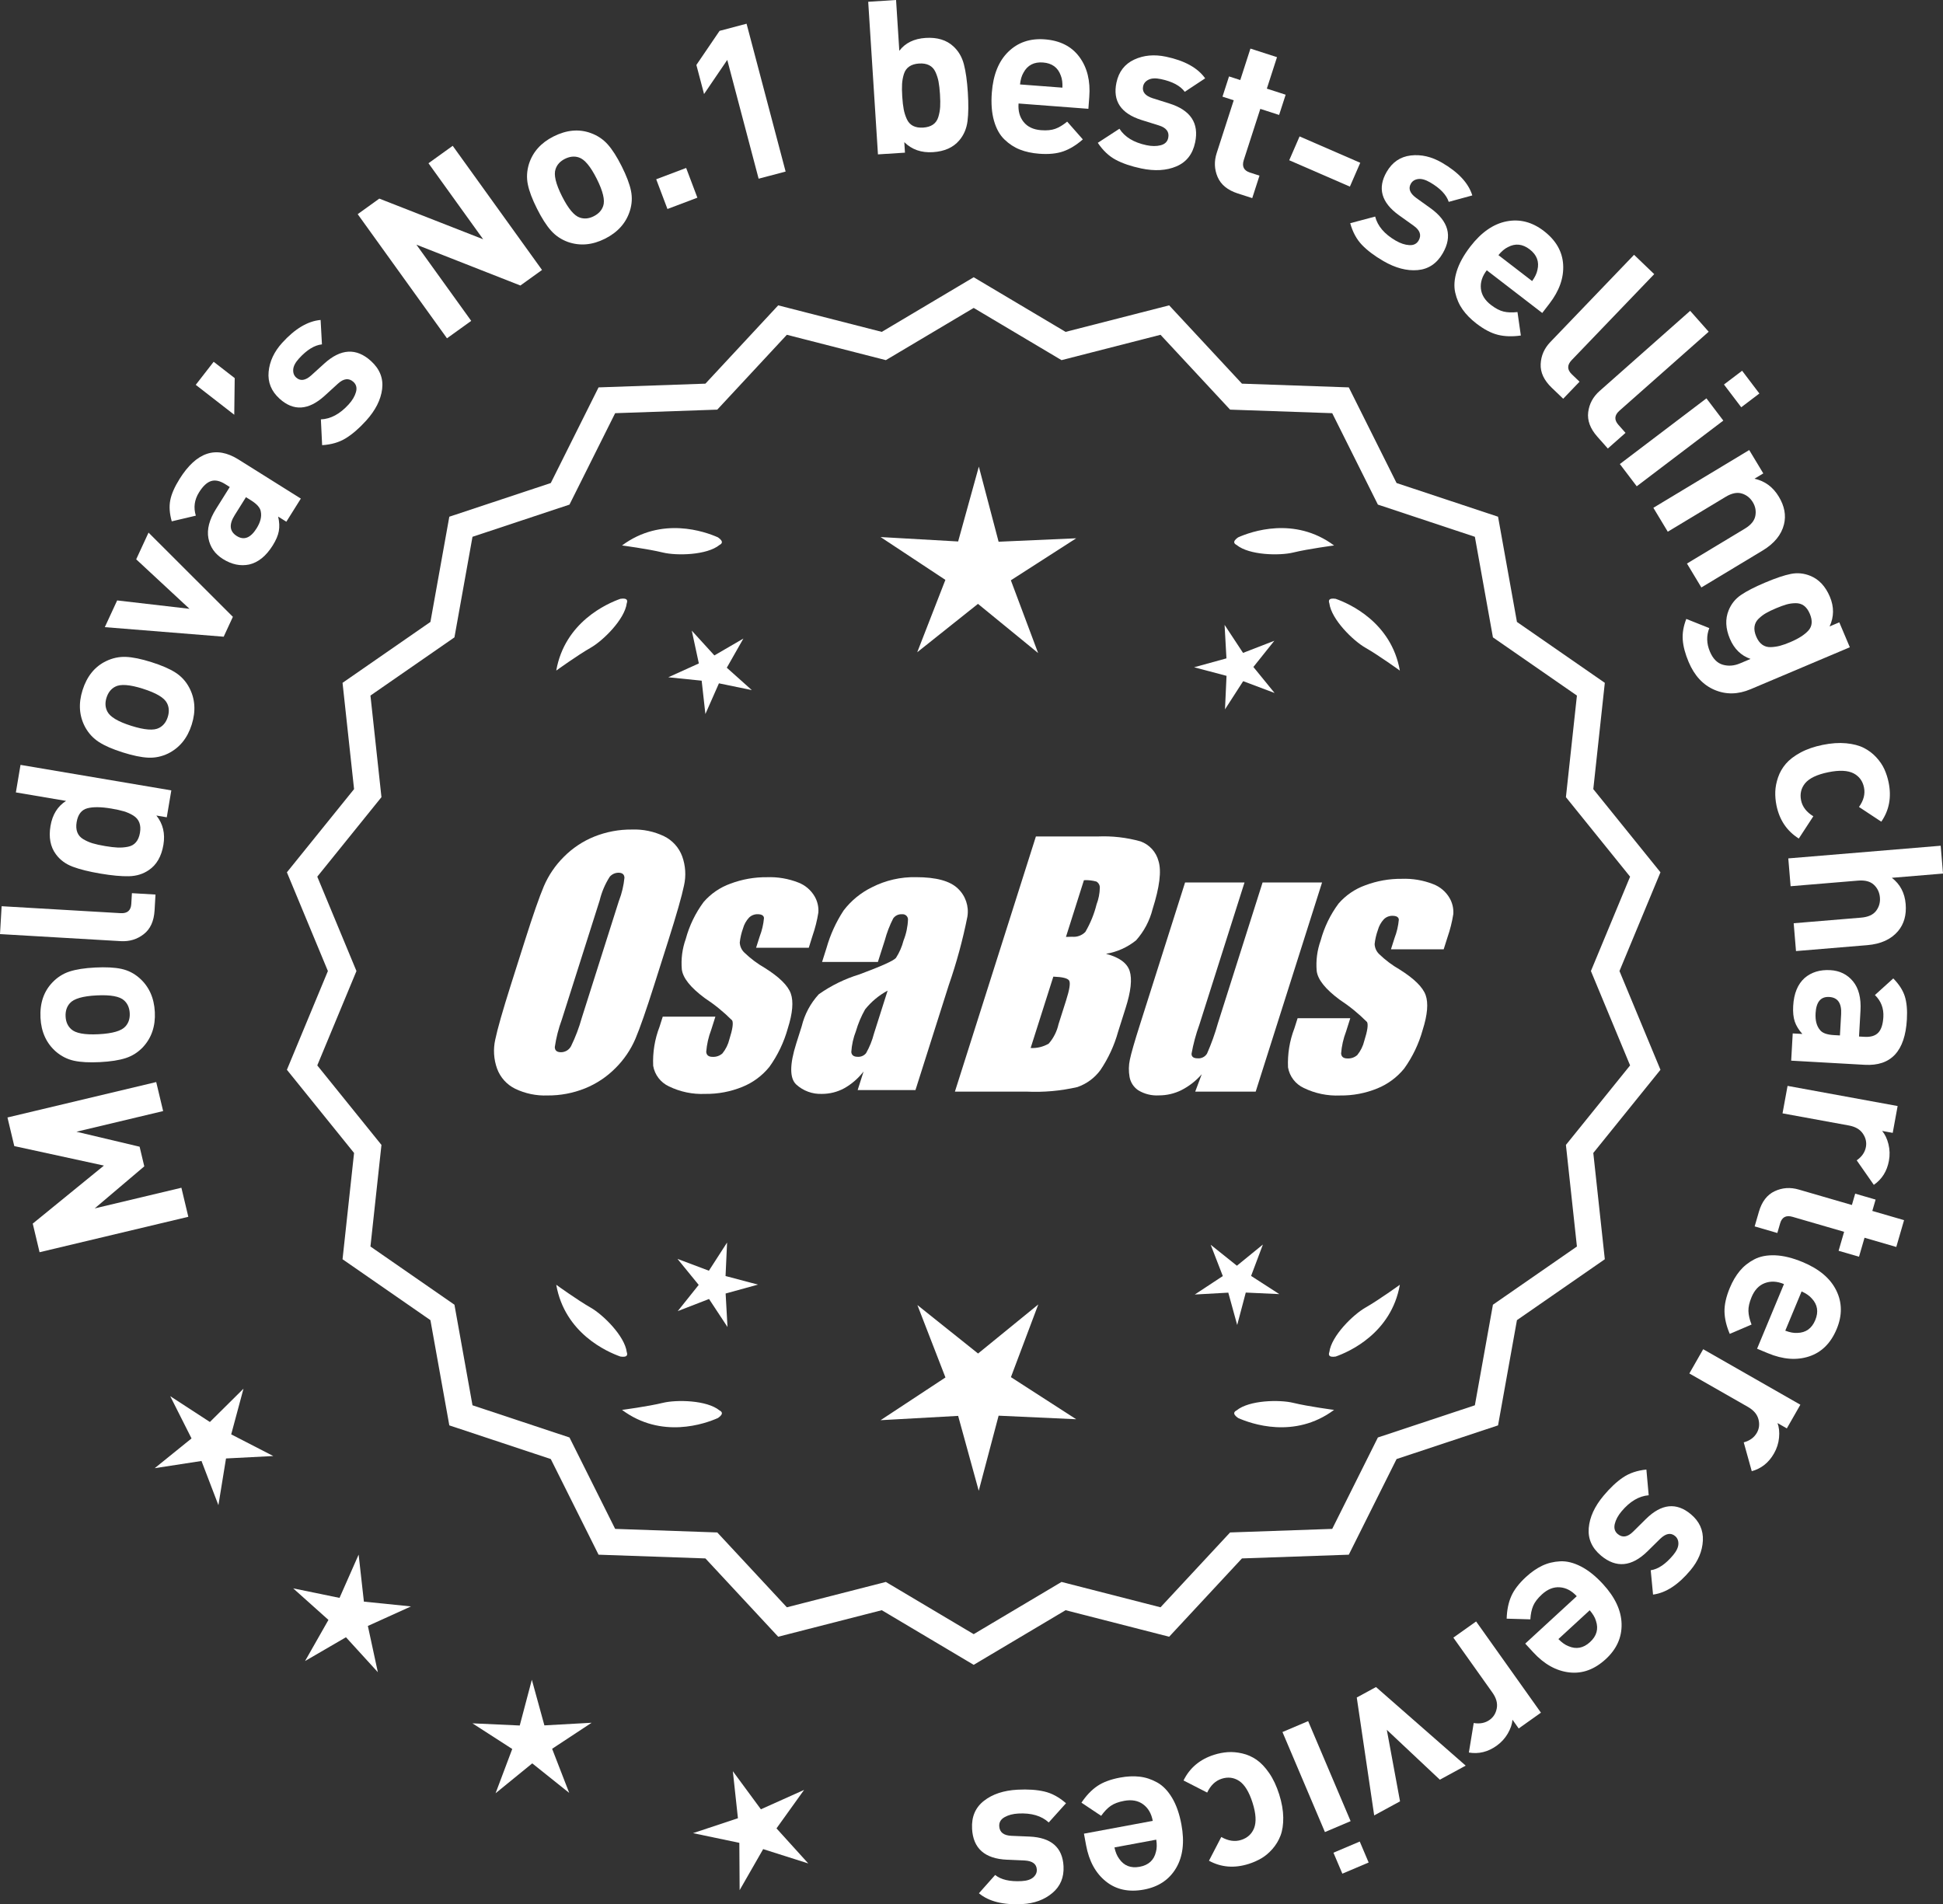 <?xml version="1.0" encoding="UTF-8"?>
<svg id="Layer_2" data-name="Layer 2" xmlns="http://www.w3.org/2000/svg" viewBox="0 0 307.576 301.462">
  <rect x="0" y="0" width="307.576" height="301.462" fill="#333333" stroke="none"/>
  <defs>
    <style>
      .cls-1 {
        fill: #fff;
      }
    </style>
  </defs>
  <g id="Layer_1-2" data-name="Layer 1">
    <g>
      <g>
        <polygon class="cls-1" points="38.545 219.843 33.225 225.116 26.947 221.031 30.319 227.719 24.493 232.428 31.896 231.288 34.574 238.283 35.778 230.891 43.259 230.505 36.599 227.076 38.545 219.843"/>
        <polygon class="cls-1" points="57.604 253.555 56.772 246.112 53.747 252.964 46.41 251.454 51.992 256.449 48.29 262.96 54.765 259.195 59.814 264.729 58.233 257.407 65.056 254.315 57.604 253.555"/>
        <polygon class="cls-1" points="86.177 273.147 84.191 265.924 82.275 273.166 74.792 272.823 81.087 276.883 78.449 283.893 84.255 279.161 90.107 283.837 87.401 276.852 93.656 272.731 86.177 273.147"/>
        <polygon class="cls-1" points="122.919 289.452 127.284 283.364 120.45 286.431 116.008 280.399 116.814 287.847 109.704 290.207 117.036 291.742 117.084 299.233 120.809 292.735 127.948 295.004 122.919 289.452"/>
      </g>
      <g>
        <path class="cls-1" d="M154.134,262.935l-14.465-8.599-16.302,4.175-11.457-12.326-16.818-.586-7.52-15.055-15.972-5.301-2.974-16.563-13.831-9.586,1.813-16.73-10.57-13.094,6.453-15.542-6.453-15.542,10.57-13.094-1.813-16.73,13.831-9.586,2.974-16.563,15.972-5.301,7.52-15.055,16.818-.586,11.457-12.326,16.302,4.175,14.465-8.599,14.465,8.599,16.302-4.175,11.457,12.326,16.818.586,7.52,15.055,15.972,5.301,2.974,16.563,13.831,9.586-1.813,16.73,10.57,13.094-6.453,15.542,6.453,15.542-10.57,13.094,1.813,16.73-13.831,9.586-2.974,16.563-15.972,5.301-7.52,15.055-16.818.586-11.457,12.326-16.302-4.175-14.465,8.599ZM140.146,251.017l13.988,8.315,13.988-8.315,15.764,4.038,11.079-11.92,16.263-.567,7.272-14.558,15.445-5.126,2.876-16.017,13.375-9.27-1.753-16.179,10.222-12.662-6.24-15.029,6.24-15.029-10.222-12.662,1.753-16.178-13.375-9.27-2.876-16.017-15.445-5.126-7.272-14.558-16.263-.567-11.079-11.92-15.764,4.038-13.988-8.316-13.988,8.316-15.764-4.038-11.079,11.92-16.263.567-7.272,14.558-15.445,5.126-2.876,16.017-13.375,9.27,1.753,16.178-10.222,12.662,6.24,15.029-6.24,15.029,10.222,12.662-1.753,16.179,13.375,9.27,2.876,16.017,15.445,5.126,7.272,14.558,16.263.567,11.079,11.92,15.764-4.038Z"/>
        <path class="cls-1" d="M154.134,263.562l-14.549-8.648-16.396,4.199-11.522-12.397-16.915-.59-7.562-15.141-16.063-5.331-2.991-16.659-13.911-9.641,1.824-16.826-10.632-13.169,6.49-15.631-6.49-15.631,10.632-13.17-1.824-16.826,13.911-9.641,2.991-16.658,16.063-5.332,7.562-15.141,16.915-.59,11.522-12.397,16.396,4.199,14.549-8.648,14.548,8.648,16.396-4.199,11.522,12.397,16.914.59,7.563,15.141,16.063,5.332,2.991,16.658,13.91,9.641-1.823,16.826,10.632,13.17-6.49,15.631,6.49,15.631-10.632,13.169,1.823,16.826-13.91,9.641-2.991,16.659-16.063,5.331-7.563,15.141-16.914.59-11.522,12.397-16.396-4.199-14.548,8.648ZM139.751,253.758l14.383,8.55,14.382-8.55,16.209,4.151,11.392-12.255,16.721-.583,7.478-14.968,15.88-5.271,2.956-16.468,13.752-9.531-1.802-16.635,10.509-13.019-6.416-15.453,6.416-15.453-10.509-13.02.023-.223,1.778-16.412-13.752-9.531-2.956-16.468-15.88-5.271-7.478-14.968-16.721-.583-11.392-12.255-16.209,4.151-14.382-8.55-14.383,8.55-16.208-4.151-11.392,12.255-16.722.583-7.477,14.968-15.88,5.271-2.956,16.468-13.753,9.531,1.803,16.635-10.509,13.02,6.416,15.453-6.416,15.453,10.509,13.019-.023.223-1.779,16.412,13.753,9.531,2.956,16.468,15.88,5.271,7.477,14.968,16.722.583,11.392,12.255,16.208-4.151ZM154.134,259.959l-14.071-8.365-15.858,4.062-11.144-11.99-16.36-.571-7.314-14.644-15.537-5.156-2.893-16.112-13.454-9.325,1.764-16.274-10.283-12.737,6.277-15.119-6.277-15.119,10.283-12.738-1.764-16.274,13.454-9.325,2.893-16.112,15.537-5.156,7.314-14.645,16.36-.57,11.144-11.991,15.858,4.062,14.071-8.365,14.071,8.365,15.857-4.062,11.145,11.991,16.36.57,7.314,14.645,15.536,5.156,2.894,16.112,13.454,9.325-1.764,16.274,10.283,12.738-6.277,15.119,6.277,15.119-10.283,12.737,1.764,16.274-13.454,9.325-2.894,16.112-15.536,5.156-7.314,14.644-16.36.571-11.145,11.99-15.857-4.062-14.071,8.365ZM140.229,250.439l13.905,8.266,13.905-8.266,15.67,4.014,11.014-11.849,16.167-.564,7.229-14.471,15.353-5.096,2.858-15.922,13.296-9.215-1.742-16.083,10.16-12.587-6.203-14.94,6.203-14.94-10.16-12.587,1.742-16.083-13.296-9.214-2.858-15.922-15.353-5.096-7.229-14.472-16.167-.563-11.014-11.849-15.67,4.014-13.905-8.266-13.905,8.266-15.671-4.014-11.013,11.849-16.167.563-7.229,14.472-15.354,5.096-2.857,15.922-13.296,9.214,1.742,16.083-10.16,12.587,6.203,14.94-6.203,14.94,10.16,12.587-1.742,16.083,13.296,9.215,2.857,15.922,15.354,5.096,7.229,14.471,16.167.564,11.013,11.849,15.671-4.014Z"/>
      </g>
      <g>
        <polygon class="cls-1" points="114.854 202.01 115.097 196.704 112.218 201.168 107.247 199.297 110.603 203.414 107.288 207.563 112.24 205.644 115.162 210.08 114.867 204.777 119.988 203.368 114.854 202.01"/>
        <polygon class="cls-1" points="164.36 206.509 154.828 214.277 145.221 206.602 149.664 218.068 139.396 224.832 151.673 224.15 154.934 236.006 158.079 224.119 170.362 224.682 160.029 218.017 164.36 206.509"/>
        <polygon class="cls-1" points="198.047 201.992 199.918 197.022 195.801 200.377 191.652 197.062 193.571 202.014 189.135 204.936 194.438 204.641 195.847 209.762 197.205 204.628 202.511 204.871 198.047 201.992"/>
      </g>
      <g>
        <path class="cls-1" d="M195.748,223.286c-.197.099-.32.215-.359.348-.001.002-.003.003-.005.005.001 0.0.002.001.003.001-.063.227.115.505.606.846,2.043.909,8.925,3.375,15.191-1.283,0,0-4.07-.534-6.459-1.115-2.166-.527-6.98-.443-8.977,1.198Z"/>
        <path class="cls-1" d="M210.411,214.552c0.0.002-0.0.004-0.0.007.001-0.0.002-.001.003-.001.11.208.43.288,1.022.199,2.109-.742,8.805-3.676,10.161-11.365,0,0-3.325,2.407-5.461,3.625-1.936,1.104-5.378,4.471-5.703,7.036-.075.207-.085.376-.022.5Z"/>
      </g>
      <g>
        <path class="cls-1" d="M113.901,223.286c.197.099.32.215.359.348.001.002.003.003.005.005-.001 0-.002.001-.003.001.063.227-.115.505-.606.846-2.043.909-8.925,3.375-15.191-1.283,0,0,4.07-.534,6.459-1.115,2.166-.527,6.98-.443,8.977,1.198Z"/>
        <path class="cls-1" d="M99.238,214.552c-0.0.002 0.0.004 0.0.007-.001-0-.002-.001-.003-.001-.11.208-.43.288-1.022.199-2.109-.742-8.805-3.676-10.161-11.365,0,0,3.325,2.407,5.461,3.625,1.936,1.104,5.378,4.471,5.703,7.036.075.207.085.376.022.5Z"/>
      </g>
      <g>
        <path class="cls-1" d="M113.901,86.27c.197-.099.32-.215.359-.348.001-.002.003-.003.005-.005-.001-0-.002-.001-.003-.001.063-.227-.115-.505-.606-.846-2.043-.909-8.925-3.375-15.191,1.283,0,0,4.07.534,6.459,1.115,2.166.527,6.98.443,8.977-1.198Z"/>
        <path class="cls-1" d="M99.238,95.003c-0-.002 0-.004 0-.007-.001 0-.002.001-.003.001-.11-.208-.43-.288-1.022-.199-2.109.742-8.805,3.676-10.161,11.365,0,0,3.325-2.407,5.461-3.625,1.936-1.104,5.378-4.471,5.703-7.036.075-.207.085-.376.022-.5Z"/>
      </g>
      <g>
        <path class="cls-1" d="M195.748,86.27c-.197-.099-.32-.215-.359-.348-.001-.002-.003-.003-.005-.005.001-0.0.002-.001.003-.001-.063-.227.115-.505.606-.846,2.043-.909,8.925-3.375,15.191,1.283,0,0-4.07.534-6.459,1.115-2.166.527-6.98.443-8.977-1.198Z"/>
        <path class="cls-1" d="M210.411,95.003c0-.002-0-.004-0-.007.001 0.0.002.001.003.001.11-.208.43-.288,1.022-.199,2.109.742,8.805,3.676,10.161,11.365,0,0-3.325-2.407-5.461-3.625-1.936-1.104-5.378-4.471-5.703-7.036-.075-.207-.085-.376-.022-.5Z"/>
      </g>
      <g id="Group_4" data-name="Group 4">
        <g id="Group_1" data-name="Group 1">
          <path id="Path_1" data-name="Path 1" class="cls-1" d="M103.592,155.829c-1.287,4.058-2.289,6.932-3.006,8.623-.743,1.73-1.811,3.301-3.145,4.628-1.374,1.392-3.018,2.488-4.831,3.221-1.89.759-3.911,1.14-5.947,1.123-1.762.067-3.514-.296-5.104-1.059-1.333-.652-2.362-1.794-2.872-3.188-.534-1.48-.633-3.081-.285-4.615.343-1.661,1.174-4.572,2.493-8.734l2.193-6.911c1.287-4.058,2.289-6.932,3.006-8.623.743-1.73,1.811-3.301,3.145-4.628,1.374-1.392,3.018-2.488,4.831-3.221,1.89-.757,3.911-1.138,5.947-1.12,1.762-.067,3.514.296,5.104,1.059,1.332.654,2.36,1.796,2.872,3.189.534,1.48.633,3.082.285,4.616-.343,1.661-1.173,4.571-2.492,8.731l-2.194,6.909ZM98.001,142.555c.442-1.159.728-2.373.849-3.608-.025-.526-.342-.786-.951-.786-.528.006-1.028.236-1.375.634-.738,1.153-1.278,2.422-1.598,3.754l-5.99,18.863c-.521,1.405-.892,2.861-1.11,4.343,0,.552.337.824.98.824.663-.002,1.272-.367,1.586-.951.708-1.449,1.281-2.96,1.712-4.514l5.891-18.565.005.005Z"/>
          <path id="Path_2" data-name="Path 2" class="cls-1" d="M128.027,150.037h-8.337l.571-1.795c.36-.932.588-1.91.678-2.904-.032-.406-.374-.609-1.027-.609-.511-.005-1.002.199-1.36.563-.44.48-.76,1.059-.932,1.687-.261.721-.434,1.471-.516,2.234.027.588.273,1.145.692,1.559.987.957,2.09,1.787,3.283,2.47,2.283,1.433,3.65,2.78,4.102,4.039.45,1.262.298,3.1-.469,5.516-.606,2.188-1.593,4.253-2.916,6.099-1.134,1.403-2.607,2.494-4.28,3.17-1.866.76-3.866,1.137-5.881,1.11-1.989.089-3.969-.323-5.758-1.198-1.308-.611-2.234-1.824-2.479-3.246-.096-2.11.247-4.217,1.008-6.188l.507-1.598h8.334l-.665,2.097c-.426,1.113-.691,2.281-.786,3.469.038.533.375.799.995.799.573.035,1.136-.159,1.566-.539.535-.66.914-1.431,1.11-2.258.501-1.579.646-2.568.436-2.968-1.324-1.328-2.782-2.516-4.35-3.545-2.238-1.661-3.445-3.17-3.62-4.527-.144-1.635.068-3.281.622-4.825.569-2.111,1.53-4.096,2.831-5.852,1.142-1.318,2.605-2.319,4.247-2.904,1.841-.694,3.795-1.04,5.763-1.02,1.695-.065,3.385.22,4.965.837,1.093.416,2.01,1.195,2.597,2.206.446.77.652,1.655.589,2.543-.197,1.246-.505,2.473-.919,3.665l-.603,1.927v-.013Z"/>
          <path id="Path_3" data-name="Path 3" class="cls-1" d="M138.966,152.289h-8.832l.704-2.219c.594-2.102,1.506-4.101,2.703-5.929,1.19-1.558,2.727-2.818,4.489-3.678,2.159-1.102,4.557-1.651,6.981-1.598,3.183,0,5.391.602,6.626,1.807,1.207,1.138,1.77,2.801,1.503,4.439-.732,3.678-1.717,7.301-2.948,10.842l-5.275,16.619h-9.151l.939-2.948c-.833,1.085-1.877,1.991-3.069,2.663-1.084.587-2.299.892-3.532.888-1.495.057-2.952-.476-4.058-1.483-1.059-.989-1.059-3.155,0-6.499l.863-2.723c.457-1.89,1.387-3.633,2.701-5.066,1.961-1.384,4.13-2.445,6.425-3.145,3.5-1.3,5.432-2.171,5.795-2.614.543-.846.947-1.772,1.198-2.745.429-1.076.669-2.218.71-3.376-.029-.466-.43-.82-.895-.792-.018.001-.037.003-.055.005-.549-.041-1.079.21-1.395.66-.559,1.094-1.001,2.244-1.319,3.43l-1.105,3.462ZM140.51,156.828c-1.375.739-2.587,1.749-3.563,2.968-.617,1.087-1.105,2.242-1.452,3.442-.417,1.06-.665,2.179-.735,3.316.057.494.387.748,1.008.748.515.039,1.016-.18,1.337-.584.548-.968.966-2.005,1.243-3.082l2.162-6.809Z"/>
        </g>
        <g id="Group_3" data-name="Group 3">
          <path id="Path_7" data-name="Path 7" class="cls-1" d="M163.973,132.423h9.778c2.286-.102,4.574.159,6.778.773,1.417.502,2.491,1.676,2.866,3.132.482,1.573.169,4.102-.939,7.589-.458,1.832-1.352,3.527-2.606,4.939-1.376,1.117-3.019,1.855-4.768,2.143,2.092.552,3.341,1.458,3.747,2.732s.191,3.227-.647,5.852l-1.186,3.747c-.599,2.16-1.543,4.209-2.797,6.068-.911,1.247-2.181,2.187-3.64,2.694-2.64.61-5.352.853-8.059.723h-11.338l12.82-40.394h-.012ZM166.743,154.606l-3.594,11.305c1.003.055,2-.187,2.866-.697.763-.878,1.295-1.933,1.548-3.069l1.198-3.766c.552-1.731.712-2.779.481-3.145-.229-.368-1.059-.571-2.505-.622l.005-.007ZM171.587,139.338l-2.847,8.985c.425-.019.755-.025.989-.025.773.074,1.538-.207,2.08-.762.796-1.36,1.394-2.827,1.775-4.356.325-.849.501-1.747.519-2.656.007-.396-.201-.766-.545-.964-.638-.177-1.299-.25-1.96-.218l-.012-.003Z"/>
          <path id="Path_8" data-name="Path 8" class="cls-1" d="M209.282,139.708l-10.506,33.107h-9.574l1.034-2.752c-.9,1.034-1.989,1.886-3.208,2.511-1.107.552-2.327.839-3.563.837-1.145.071-2.284-.208-3.267-.799-.732-.487-1.233-1.252-1.389-2.118-.163-.914-.146-1.851.051-2.759.197-.957.742-2.86,1.649-5.7l7.089-22.332h9.409l-7.152,22.528c-.542,1.492-.956,3.028-1.236,4.59,0,.481.317.723.97.723.596.053,1.171-.237,1.483-.748.687-1.562,1.264-3.17,1.725-4.812l7.07-22.28h9.409l.005.004Z"/>
          <path id="Path_9" data-name="Path 9" class="cls-1" d="M228.524,150.29h-8.338l.571-1.795c.36-.932.588-1.91.678-2.904-.032-.406-.374-.609-1.027-.609-.511-.004-1.001.199-1.359.563-.44.48-.76,1.059-.932,1.687-.26.721-.432,1.47-.514,2.231.027.588.273,1.145.692,1.559.986.958,2.089,1.788,3.281,2.472,2.283,1.433,3.65,2.78,4.102,4.039.45,1.262.298,3.1-.469,5.516-.606,2.188-1.593,4.253-2.916,6.099-1.134,1.403-2.607,2.494-4.28,3.17-1.866.76-3.866,1.137-5.881,1.11-1.989.089-3.969-.323-5.758-1.198-1.308-.611-2.234-1.824-2.479-3.246-.096-2.11.247-4.217,1.008-6.188l.507-1.598h8.338l-.665,2.099c-.426,1.113-.691,2.281-.786,3.469.038.533.375.799.995.799.573.035,1.136-.159,1.566-.539.535-.66.914-1.431,1.11-2.258.501-1.579.646-2.568.436-2.968-1.324-1.328-2.782-2.516-4.35-3.545-2.238-1.661-3.445-3.17-3.62-4.527-.144-1.635.068-3.281.622-4.825.569-2.111,1.53-4.096,2.831-5.852,1.142-1.318,2.605-2.319,4.247-2.904,1.841-.694,3.795-1.04,5.763-1.02,1.695-.065,3.385.22,4.965.837,1.096.414,2.016,1.194,2.606,2.206.446.77.652,1.655.589,2.543-.197,1.246-.505,2.473-.919,3.665l-.609,1.921-.007-.009Z"/>
        </g>
      </g>
      <g>
        <path class="cls-1" d="M24.729,171.299l1.096,4.597-13.727,3.27,10.002,2.371.74,3.109-7.852,6.658,13.727-3.27,1.096,4.598-23.549,5.609-1.08-4.531,11.268-9.185-14.189-3.085-1.08-4.531,23.549-5.609Z"/>
        <path class="cls-1" d="M15.059,153.17c1.699-.087,3.082-.016,4.148.213,1.066.23,2.016.709,2.848,1.438,1.521,1.33,2.34,3.127,2.455,5.39.113,2.241-.518,4.1-1.895,5.578-.775.812-1.682,1.386-2.721,1.722-1.039.337-2.395.548-4.07.634-1.674.085-3.041.014-4.096-.216-1.055-.229-2.012-.708-2.865-1.437-1.52-1.329-2.338-3.115-2.453-5.356-.117-2.309.514-4.179,1.893-5.612.775-.811,1.676-1.385,2.703-1.721,1.027-.336,2.379-.548,4.053-.633ZM15.285,157.584c-2.195.112-3.605.524-4.227,1.237-.494.548-.719,1.251-.674,2.111.041.837.338,1.503.883,1.997.693.646,2.137.912,4.332.8,2.219-.113,3.639-.526,4.26-1.239.494-.547.719-1.24.678-2.078-.045-.86-.34-1.537-.887-2.031-.691-.646-2.146-.912-4.365-.798Z"/>
        <path class="cls-1" d="M24.615,141.617l-.146,2.512c-.1,1.697-.672,2.953-1.719,3.765-1.047.813-2.26,1.179-3.639,1.099l-19.111-1.116.258-4.413,18.838,1.1c1.064.062,1.627-.427,1.688-1.468l.098-1.697,3.734.218Z"/>
        <path class="cls-1" d="M27.119,125.128l-.719,4.257-1.645-.278c1.045,1.304,1.414,2.849,1.113,4.637-.311,1.833-1.076,3.163-2.297,3.991-.91.628-1.965.956-3.164.982-1.201.027-2.705-.113-4.516-.419-1.789-.303-3.246-.664-4.369-1.084s-2.014-1.076-2.668-1.969c-.879-1.184-1.166-2.68-.859-4.49.301-1.788,1.123-3.108,2.461-3.963l-7.943-1.344.736-4.358,23.869,4.038ZM17.633,128.006c-1.631-.276-2.904-.29-3.82-.043-.916.248-1.477.975-1.68,2.182-.105.626-.07,1.166.105,1.621.176.456.492.82.953,1.092.461.273.947.488,1.459.644.516.156,1.174.302,1.979.438.805.136,1.477.215,2.012.237.537.022,1.072-.02,1.607-.125.535-.104.961-.343,1.275-.715.316-.372.527-.87.633-1.497.107-.625.072-1.166-.105-1.621-.174-.455-.492-.824-.949-1.109-.457-.284-.955-.506-1.49-.666-.537-.16-1.197-.306-1.979-.438Z"/>
        <path class="cls-1" d="M23.957,104.819c1.621.513,2.891,1.063,3.811,1.651.92.588,1.641,1.37,2.164,2.343.959,1.778,1.098,3.747.414,5.908-.676,2.14-1.918,3.661-3.725,4.563-1.012.489-2.061.709-3.152.662-1.09-.048-2.434-.325-4.033-.831-1.6-.505-2.854-1.05-3.762-1.635-.91-.584-1.637-1.367-2.182-2.348-.959-1.777-1.102-3.736-.424-5.875.697-2.204,1.941-3.736,3.734-4.596,1.01-.488,2.057-.71,3.135-.666,1.08.044,2.42.32,4.02.825ZM22.623,109.034c-2.096-.663-3.559-.77-4.393-.319-.654.34-1.111.921-1.371,1.742-.252.8-.207,1.527.131,2.181.422.847,1.682,1.602,3.777,2.264,2.119.67,3.594.78,4.424.33.656-.34,1.107-.91,1.361-1.709.26-.821.221-1.559-.119-2.213-.422-.847-1.691-1.604-3.811-2.274Z"/>
        <path class="cls-1" d="M23.514,84.318l13.35,13.332-1.455,3.147-18.818-1.513,1.955-4.228,11.451,1.326-8.438-7.836,1.955-4.228Z"/>
        <path class="cls-1" d="M47.621,78.935l-2.293,3.659-1.297-.813c.195.843.23,1.608.107,2.294-.121.686-.447,1.452-.979,2.296-1.047,1.671-2.289,2.671-3.725,3-1.383.284-2.766-.007-4.148-.875-1.268-.794-2.031-1.889-2.295-3.284-.262-1.395.137-2.938,1.197-4.628l2.184-3.485-.748-.47c-.826-.518-1.564-.673-2.217-.466-.652.208-1.285.8-1.898,1.78-.734,1.172-.904,2.402-.51,3.693l-3.812.899c-.35-1.235-.43-2.348-.236-3.338.191-.989.686-2.118,1.48-3.385,2.674-4.264,5.775-5.288,9.311-3.073l9.879,6.194ZM39.742,79.213l-.807-.505-1.787,2.852c-.928,1.479-.814,2.579.34,3.302,1.133.71,2.174.307,3.125-1.21.613-.979.838-1.869.67-2.67-.086-.589-.598-1.178-1.541-1.768Z"/>
        <path class="cls-1" d="M37.154,59.86l-.072,5.8-6.096-4.735,2.836-3.651,3.332,2.586Z"/>
        <path class="cls-1" d="M58.723,57.149c1.393,1.265,1.982,2.748,1.768,4.451-.213,1.704-1.061,3.369-2.537,4.997-1.096,1.209-2.166,2.136-3.211,2.78-1.045.645-2.293,1.01-3.75,1.097l-.197-4.083c1.553-.059,3.023-.853,4.408-2.38.578-.638.961-1.286,1.146-1.945.184-.659.051-1.194-.402-1.605-.723-.655-1.545-.559-2.467.288l-2.119,1.932c-2.537,2.289-4.904,2.437-7.104.441-1.311-1.188-1.889-2.608-1.736-4.26s.869-3.184,2.148-4.593c2.025-2.232,4.053-3.438,6.082-3.617l.211,3.865c-1.18.122-2.396.871-3.645,2.247-.564.621-.865,1.198-.904,1.729-.037.532.119.957.473,1.277.654.594,1.443.484,2.367-.332l2.074-1.881c2.613-2.374,5.078-2.509,7.395-.407Z"/>
        <path class="cls-1" d="M85.801,42.738l-3.424,2.462-16.459-6.465,8.676,12.062-3.836,2.76-14.135-19.653,3.422-2.462,16.439,6.437-8.656-12.035,3.836-2.76,14.137,19.653Z"/>
        <path class="cls-1" d="M98.406,26.307c.764,1.52,1.254,2.813,1.475,3.882.221,1.069.164,2.131-.17,3.186-.604,1.927-1.92,3.399-3.943,4.417-2.006,1.007-3.963,1.178-5.869.513-1.055-.383-1.945-.982-2.672-1.797-.727-.814-1.467-1.971-2.219-3.47-.754-1.499-1.236-2.777-1.451-3.836-.217-1.059-.16-2.126.162-3.201.604-1.927,1.908-3.395,3.912-4.401,2.066-1.038,4.033-1.214,5.9-.528,1.055.383,1.943.978,2.664,1.782.721.805,1.459,1.956,2.211,3.455ZM94.457,28.291c-.988-1.964-1.932-3.088-2.834-3.37-.701-.231-1.436-.154-2.205.232-.75.376-1.24.915-1.471,1.615-.314.893.023,2.322,1.01,4.286.998,1.985,1.947,3.119,2.85,3.4.701.232,1.426.16,2.174-.217.77-.387,1.271-.93,1.504-1.63.312-.893-.031-2.331-1.027-4.316Z"/>
        <path class="cls-1" d="M110.395,31.296l-4.738,1.791-1.779-4.707,4.74-1.791,1.777,4.707Z"/>
        <path class="cls-1" d="M124.363,27.161l-4.273,1.128-4.965-18.803-3.674,5.401-1.215-4.603,3.674-5.4,4.271-1.129,6.182,23.406Z"/>
        <path class="cls-1" d="M153.209,14.639c.117,1.833.1,3.344-.051,4.535-.152,1.191-.586,2.207-1.305,3.047-.949,1.128-2.342,1.751-4.174,1.868s-3.342-.411-4.529-1.584l.105,1.663-4.275.273-1.543-24.159,4.41-.282.514,8.041c.943-1.241,2.332-1.92,4.162-2.037,1.834-.117,3.293.323,4.379,1.321.818.743,1.379,1.695,1.682,2.856.301,1.162.51,2.647.625,4.457ZM148.826,16.947c.033-.536.023-1.211-.027-2.025-.053-.814-.131-1.485-.23-2.013-.104-.527-.266-1.033-.49-1.519s-.553-.839-.988-1.062c-.436-.222-.969-.312-1.602-.272-.633.041-1.15.199-1.555.474-.402.276-.682.668-.844,1.178-.16.51-.256,1.033-.291,1.569-.033.536-.025,1.211.027,2.025.053.814.129,1.486.232,2.012.1.528.262,1.04.488,1.536.225.497.555.856.988,1.078.436.223.969.313,1.602.272s1.152-.198,1.555-.474c.402-.276.684-.674.844-1.196.16-.521.256-1.049.291-1.585Z"/>
        <path class="cls-1" d="M172.291,17.225l-11.053-.84c-.09,1.176.178,2.15.801,2.925s1.545,1.208,2.766,1.301c.904.069,1.654-.005,2.25-.221.596-.216,1.223-.594,1.877-1.136l2.479,2.813c-1.021.9-2.055,1.532-3.094,1.896s-2.316.489-3.83.374c-1.129-.086-2.141-.305-3.035-.657-.895-.352-1.713-.885-2.453-1.601-.742-.715-1.291-1.701-1.65-2.956s-.475-2.741-.344-4.459c.215-2.825,1.082-4.981,2.607-6.468,1.521-1.487,3.445-2.143,5.773-1.966,2.418.184,4.246,1.113,5.482,2.787,1.238,1.674,1.76,3.788,1.564,6.341l-.141,1.865ZM168.18,13.878c.035-.77-.051-1.413-.262-1.93-.451-1.261-1.387-1.947-2.812-2.055-1.422-.108-2.453.427-3.088,1.607-.285.479-.469,1.101-.551,1.867l6.713.51Z"/>
        <path class="cls-1" d="M189.186,22.56c-.387,1.841-1.371,3.098-2.949,3.773s-3.445.785-5.596.331c-1.598-.337-2.938-.793-4.02-1.37s-2.029-1.471-2.84-2.684l3.426-2.231c.834,1.312,2.262,2.18,4.279,2.606.842.178,1.596.18,2.258.007.662-.173,1.057-.559,1.184-1.158.201-.954-.297-1.615-1.494-1.983l-2.738-.855c-3.256-1.035-4.578-3.004-3.965-5.91.365-1.73,1.299-2.945,2.803-3.648,1.504-.702,3.186-.856,5.049-.463,2.949.623,5.014,1.765,6.193,3.426l-3.23,2.133c-.701-.959-1.961-1.63-3.779-2.014-.822-.173-1.473-.142-1.949.093-.479.235-.766.585-.865,1.051-.182.865.312,1.49,1.482,1.876l2.672.842c3.365,1.058,4.727,3.118,4.08,6.178Z"/>
        <path class="cls-1" d="M198.229,31.365l-2.299-.742c-1.596-.516-2.656-1.382-3.18-2.6s-.572-2.484-.146-3.8l2.695-8.347-1.779-.575,1.035-3.203,1.779.575,1.609-4.982,4.207,1.359-1.609,4.982,2.977.962-1.035,3.203-2.977-.961-2.613,8.088c-.328,1.014-.006,1.677.963,1.991l1.521.491-1.148,3.559Z"/>
        <path class="cls-1" d="M213.688,29.543l-9.604-4.174,1.639-3.773,9.605,4.174-1.641,3.773Z"/>
        <path class="cls-1" d="M228.389,40.096c-.941,1.628-2.271,2.516-3.98,2.664-1.711.148-3.518-.329-5.418-1.432-1.412-.818-2.543-1.671-3.393-2.556-.85-.885-1.469-2.031-1.859-3.436l3.949-1.051c.385,1.506,1.471,2.777,3.254,3.811.746.432,1.459.669,2.143.711.682.042,1.178-.202,1.484-.731.488-.843.221-1.626-.801-2.35l-2.334-1.667c-2.77-2-3.412-4.283-1.922-6.852.887-1.53,2.152-2.394,3.801-2.592,1.646-.197,3.295.181,4.941,1.136,2.607,1.512,4.213,3.241,4.812,5.188l-3.732,1.019c-.369-1.129-1.355-2.161-2.963-3.093-.727-.42-1.354-.594-1.881-.52-.527.074-.91.316-1.148.729-.443.765-.17,1.513.82,2.245l2.275,1.633c2.871,2.056,3.52,4.438,1.951,7.144Z"/>
        <path class="cls-1" d="M244.139,49.548l-8.783-6.76c-.719.934-1.029,1.896-.934,2.885.096.99.629,1.858,1.6,2.604.719.552,1.385.902,2.002,1.048s1.348.172,2.193.078l.533,3.713c-1.352.192-2.561.155-3.627-.11-1.07-.265-2.207-.861-3.41-1.787-.896-.691-1.623-1.429-2.178-2.214-.555-.784-.947-1.679-1.174-2.684-.229-1.005-.148-2.13.238-3.377s1.105-2.552,2.156-3.917c1.73-2.245,3.639-3.573,5.727-3.982s4.057.099,5.906,1.522c1.922,1.479,2.941,3.258,3.059,5.336s-.605,4.132-2.168,6.161l-1.141,1.482ZM242.537,44.496c.449-.624.73-1.21.836-1.758.316-1.302-.092-2.388-1.223-3.259-1.133-.871-2.287-.987-3.465-.35-.502.243-.998.663-1.484,1.26l5.336,4.106Z"/>
        <path class="cls-1" d="M247.453,63.124l-1.816-1.742c-1.227-1.177-1.811-2.427-1.748-3.751.061-1.324.57-2.484,1.527-3.482l13.256-13.811,3.189,3.061-13.068,13.614c-.736.769-.729,1.514.021,2.236l1.227,1.177-2.588,2.698Z"/>
        <path class="cls-1" d="M254.518,71.006l-1.668-1.884c-1.125-1.273-1.605-2.567-1.438-3.881.168-1.315.771-2.43,1.807-3.346l14.334-12.687,2.93,3.31-14.131,12.506c-.797.707-.85,1.449-.16,2.23l1.127,1.273-2.801,2.479Z"/>
        <path class="cls-1" d="M259.094,76.984l-2.672-3.521,13.707-10.399,2.67,3.521-13.705,10.399ZM275.637,64.474l-2.734-3.602,2.873-2.179,2.732,3.603-2.871,2.178Z"/>
        <path class="cls-1" d="M269.326,93.001l-2.281-3.786,9.172-5.528c.951-.573,1.502-1.242,1.65-2.006s.018-1.486-.391-2.166c-.422-.699-1.006-1.161-1.75-1.387s-1.594-.053-2.545.521l-9.172,5.528-2.281-3.786,15.172-9.143,2.229,3.698-1.398.842c1.645.358,2.93,1.304,3.854,2.838.902,1.495,1.174,2.958.82,4.389-.41,1.649-1.537,3.029-3.381,4.141l-9.697,5.844Z"/>
        <path class="cls-1" d="M277.109,109.114c-1.984.839-3.883.872-5.697.102-1.816-.771-3.182-2.242-4.1-4.413-.547-1.294-.859-2.467-.934-3.518-.076-1.052.111-2.151.561-3.301l3.641,1.451c-.473,1.209-.441,2.45.098,3.724.477,1.127,1.156,1.818,2.039,2.073s1.795.183,2.732-.214l1.66-.702c-1.502-.522-2.592-1.587-3.27-3.194-.689-1.628-.756-3.126-.201-4.492.408-1.01,1.057-1.819,1.945-2.428.885-.609,2.164-1.266,3.834-1.973,1.67-.706,3.027-1.164,4.072-1.371,1.043-.208,2.072-.107,3.08.303,1.367.554,2.398,1.656,3.096,3.305.68,1.607.666,3.176-.039,4.706l1.533-.649,1.668,3.946-15.719,6.647ZM283.404,101.654c1.316-.557,2.273-1.171,2.875-1.844s.672-1.552.215-2.637c-.248-.585-.559-1.014-.932-1.286-.375-.273-.818-.405-1.332-.397s-1,.078-1.461.212c-.461.133-1.004.332-1.629.597-.627.265-1.148.516-1.564.754-.418.237-.809.532-1.178.885-.367.353-.586.765-.656,1.238-.072.473.018,1.001.264,1.586.246.584.564,1.017.953,1.295.389.279.838.408,1.348.391.508-.019.996-.089,1.461-.212s1.01-.316,1.637-.581Z"/>
        <path class="cls-1" d="M284.748,132.749c-1.887-1.188-3.062-2.937-3.535-5.247-.148-.733-.211-1.461-.186-2.183.025-.723.174-1.476.441-2.259.268-.783.678-1.497,1.229-2.142.551-.645,1.32-1.236,2.309-1.773.99-.538,2.162-.944,3.518-1.221,1.354-.276,2.592-.361,3.713-.255,1.119.106,2.055.35,2.803.729s1.406.875,1.971,1.489c.564.614.996,1.249,1.291,1.905s.518,1.352.668,2.085c.477,2.332.088,4.4-1.162,6.206l-3.531-2.333c.738-1.03,1.004-2.056.795-3.077-.207-1.021-.754-1.767-1.635-2.234-.932-.481-2.273-.542-4.029-.184-1.775.362-2.998.947-3.668,1.755-.627.775-.836,1.675-.629,2.696.209,1.021.855,1.861,1.938,2.52l-2.299,3.523Z"/>
        <path class="cls-1" d="M284.305,150.564l-.365-4.405,10.674-.887c1.105-.092,1.895-.447,2.367-1.066.471-.62.674-1.324.609-2.115-.068-.813-.385-1.486-.953-2.019-.568-.533-1.404-.753-2.512-.661l-10.672.887-.367-4.405,24.125-2.004.365,4.405-8.098.673c1.312,1.005,2.043,2.389,2.188,4.151.145,1.739-.26,3.171-1.213,4.297-1.098,1.296-2.719,2.034-4.865,2.213l-11.283.938Z"/>
        <path class="cls-1" d="M283.543,167.913l.244-4.311,1.527.086c-.578-.646-.977-1.298-1.201-1.958s-.309-1.487-.252-2.483c.111-1.969.717-3.444,1.816-4.426,1.074-.916,2.426-1.328,4.055-1.236,1.494.084,2.691.674,3.596,1.77.902,1.095,1.297,2.639,1.186,4.63l-.232,4.107.883.05c.973.055,1.695-.166,2.166-.661s.738-1.32.803-2.475c.078-1.38-.367-2.541-1.336-3.481l2.906-2.628c.904.913,1.508,1.85,1.818,2.81.309.959.422,2.186.336,3.68-.283,5.024-2.508,7.418-6.672,7.184l-11.643-.657ZM290.311,163.868l.949.054.191-3.361c.098-1.743-.533-2.652-1.891-2.729-1.336-.075-2.053.781-2.154,2.569-.064,1.154.17,2.041.701,2.662.359.474,1.094.743,2.203.806Z"/>
        <path class="cls-1" d="M296.625,187.576l-2.711-3.883c.816-.565,1.305-1.271,1.459-2.118.135-.736-.025-1.439-.479-2.11-.453-.67-1.193-1.1-2.219-1.288l-10.502-1.921.797-4.348,17.424,3.189-.777,4.248-1.672-.306c.453.543.785,1.244.998,2.101.211.856.236,1.731.072,2.623-.301,1.65-1.1,2.921-2.391,3.813Z"/>
        <path class="cls-1" d="M277.762,194.152l.672-2.318c.467-1.611,1.303-2.696,2.504-3.256s2.467-.647,3.793-.261l8.424,2.447.521-1.796,3.232.939-.521,1.796,5.027,1.46-1.232,4.245-5.027-1.46-.873,3.004-3.232-.939.873-3.004-8.162-2.371c-1.023-.297-1.678.044-1.963,1.023l-.445,1.535-3.59-1.043Z"/>
        <path class="cls-1" d="M278.145,213.518l4.256-10.235c-1.088-.453-2.098-.504-3.029-.154-.93.35-1.631,1.089-2.1,2.22-.35.836-.514,1.572-.496,2.207.02.633.184,1.346.494,2.137l-3.449,1.476c-.535-1.253-.812-2.431-.834-3.532-.02-1.101.26-2.353.844-3.755.436-1.047.961-1.939,1.574-2.678.613-.739,1.375-1.349,2.287-1.829.912-.48,2.02-.695,3.324-.644s2.752.408,4.342,1.069c2.617,1.088,4.393,2.587,5.328,4.498.938,1.911.957,3.944.061,6.101-.932,2.239-2.385,3.685-4.361,4.336-1.977.651-4.148.485-6.512-.499l-1.729-.718ZM282.609,210.661c.721.275,1.359.393,1.914.354,1.34-.033,2.283-.708,2.832-2.027s.361-2.464-.561-3.436c-.363-.422-.898-.791-1.602-1.107l-2.584,6.216Z"/>
        <path class="cls-1" d="M277.303,232.906l-1.27-4.563c.959-.262,1.652-.767,2.078-1.514.371-.649.455-1.366.25-2.149-.207-.783-.762-1.433-1.666-1.95l-9.271-5.295,2.191-3.838,15.383,8.786-2.143,3.749-1.475-.843c.246.663.328,1.434.242,2.313-.082.878-.35,1.711-.801,2.499-.83,1.457-2.004,2.391-3.52,2.805Z"/>
        <path class="cls-1" d="M253.447,246.278c-1.443-1.206-2.094-2.664-1.949-4.375.145-1.711.92-3.41,2.33-5.098,1.045-1.253,2.078-2.223,3.094-2.909,1.016-.687,2.25-1.104,3.701-1.25l.365,4.071c-1.549.123-2.984.977-4.309,2.56-.551.661-.906,1.324-1.064,1.99-.154.666,0,1.195.471,1.587.748.624,1.564.494,2.451-.39l2.039-2.018c2.439-2.392,4.799-2.637,7.08-.733,1.357,1.133,1.992,2.528,1.908,4.186-.086,1.657-.736,3.216-1.957,4.678-1.934,2.314-3.91,3.602-5.93,3.864l-.369-3.853c1.176-.17,2.359-.969,3.549-2.395.537-.644.814-1.232.832-1.765.018-.533-.158-.951-.523-1.256-.68-.566-1.461-.424-2.352.429l-1.996,1.966c-2.512,2.479-4.969,2.716-7.371.711Z"/>
        <path class="cls-1" d="M241.443,260.202l8.158-7.505c-.799-.867-1.693-1.338-2.684-1.411-.992-.074-1.939.305-2.84,1.133-.666.614-1.125,1.212-1.373,1.795-.25.583-.4,1.299-.451,2.147l-3.748-.108c.039-1.362.283-2.547.725-3.555.443-1.008,1.225-2.027,2.342-3.055.834-.768,1.684-1.357,2.551-1.771.867-.413,1.816-.646,2.846-.699,1.027-.054,2.125.216,3.285.81,1.164.594,2.328,1.525,3.494,2.792,1.918,2.085,2.902,4.191,2.949,6.319.049,2.127-.787,3.981-2.504,5.562-1.785,1.642-3.713,2.344-5.779,2.105-2.068-.239-3.969-1.3-5.703-3.185l-1.268-1.376ZM246.695,259.482c.541.551,1.068.926,1.59,1.125,1.229.532,2.369.315,3.42-.652,1.053-.967,1.363-2.085.934-3.354-.152-.536-.484-1.096-.988-1.677l-4.955,4.558Z"/>
        <path class="cls-1" d="M232.521,277.447l.768-4.674c.979.166,1.82-0,2.521-.5.609-.433.986-1.048,1.131-1.845.143-.797-.088-1.62-.691-2.47l-6.184-8.703,3.602-2.56,10.262,14.44-3.521,2.501-.984-1.386c-.055.706-.305,1.439-.75,2.202-.445.761-1.037,1.405-1.777,1.93-1.367.972-2.826,1.326-4.375,1.064Z"/>
        <path class="cls-1" d="M217.533,287.399l-2.758-18.664,3.045-1.657,14.199,12.441-4.092,2.226-8.396-7.895,2.094,11.323-4.092,2.226Z"/>
        <path class="cls-1" d="M203.014,274.2l4.066-1.727,6.723,15.836-4.068,1.727-6.721-15.836ZM211.084,293.304l4.164-1.767,1.408,3.318-4.162,1.767-1.41-3.317Z"/>
        <path class="cls-1" d="M187.352,281.869c.982-2,2.598-3.356,4.844-4.068.715-.226,1.432-.364,2.152-.415s1.486.016,2.293.201c.807.184,1.561.516,2.26.996.699.479,1.367,1.183,2.006,2.11.641.927,1.166,2.049,1.586,3.368.416,1.318.631,2.54.645,3.666.012,1.125-.131,2.08-.43,2.865-.299.784-.725,1.489-1.273,2.116-.551.626-1.137,1.121-1.76,1.485-.621.363-1.289.658-2.002.884-2.268.719-4.365.552-6.293-.502l1.947-3.756c1.104.625,2.15.781,3.145.466s1.678-.937,2.049-1.862c.381-.977.301-2.319-.242-4.025-.547-1.729-1.258-2.883-2.131-3.462-.838-.543-1.754-.657-2.748-.342s-1.76,1.045-2.303,2.192l-3.744-1.916Z"/>
        <path class="cls-1" d="M171.586,290.29l10.895-2.025c-.213-1.159-.723-2.033-1.523-2.622-.801-.589-1.803-.771-3.006-.548-.893.166-1.598.429-2.119.791-.52.361-1.027.888-1.521,1.58l-3.119-2.083c.758-1.133,1.594-2.008,2.504-2.627s2.111-1.067,3.605-1.345c1.113-.207,2.148-.255,3.102-.144.955.11,1.883.416,2.783.918.9.501,1.684,1.312,2.354,2.433.67,1.12,1.162,2.527,1.477,4.221.518,2.785.232,5.092-.857,6.92-1.09,1.828-2.783,2.956-5.078,3.382-2.385.443-4.391.015-6.014-1.286-1.625-1.3-2.672-3.209-3.141-5.728l-.34-1.839ZM176.416,292.47c.164.753.414,1.353.75,1.797.758,1.104,1.84,1.525,3.242,1.265,1.404-.261,2.262-1.043,2.572-2.346.156-.536.172-1.185.055-1.946l-6.619,1.23Z"/>
        <path class="cls-1" d="M153.879,289.499c-.102-1.879.523-3.348,1.877-4.407,1.35-1.059,3.123-1.647,5.32-1.764,1.629-.086,3.041.009,4.234.286,1.197.277,2.342.897,3.438,1.861l-2.732,3.039c-1.146-1.051-2.748-1.522-4.809-1.413-.859.046-1.588.238-2.184.576s-.875.812-.844,1.424c.053.973.703,1.483,1.955,1.53l2.865.12c3.414.16,5.199,1.722,5.357,4.687.092,1.766-.496,3.181-1.768,4.248-1.271,1.066-2.857,1.65-4.758,1.751-3.012.16-5.301-.412-6.867-1.713l2.57-2.895c.924.746,2.316,1.069,4.172.971.838-.044,1.457-.242,1.857-.592.402-.351.59-.763.564-1.239-.047-.883-.686-1.359-1.914-1.431l-2.799-.124c-3.527-.153-5.373-1.792-5.537-4.915Z"/>
      </g>
      <g>
        <polygon class="cls-1" points="198.41 105.59 201.725 101.441 196.773 103.359 193.851 98.924 194.146 104.227 189.025 105.636 194.159 106.994 193.916 112.3 196.794 107.836 201.765 109.707 198.41 105.59"/>
        <polygon class="cls-1" points="117.677 101.091 113.086 103.761 109.507 99.837 110.627 105.029 105.79 107.221 111.073 107.759 111.663 113.038 113.808 108.179 119.01 109.249 115.052 105.708 117.677 101.091"/>
        <polygon class="cls-1" points="158.078 85.762 154.95 73.871 151.672 85.722 139.396 85.022 149.654 91.801 145.195 103.26 154.813 95.599 164.333 103.382 160.019 91.867 170.362 85.218 158.078 85.762"/>
      </g>
    </g>
  </g>
</svg>